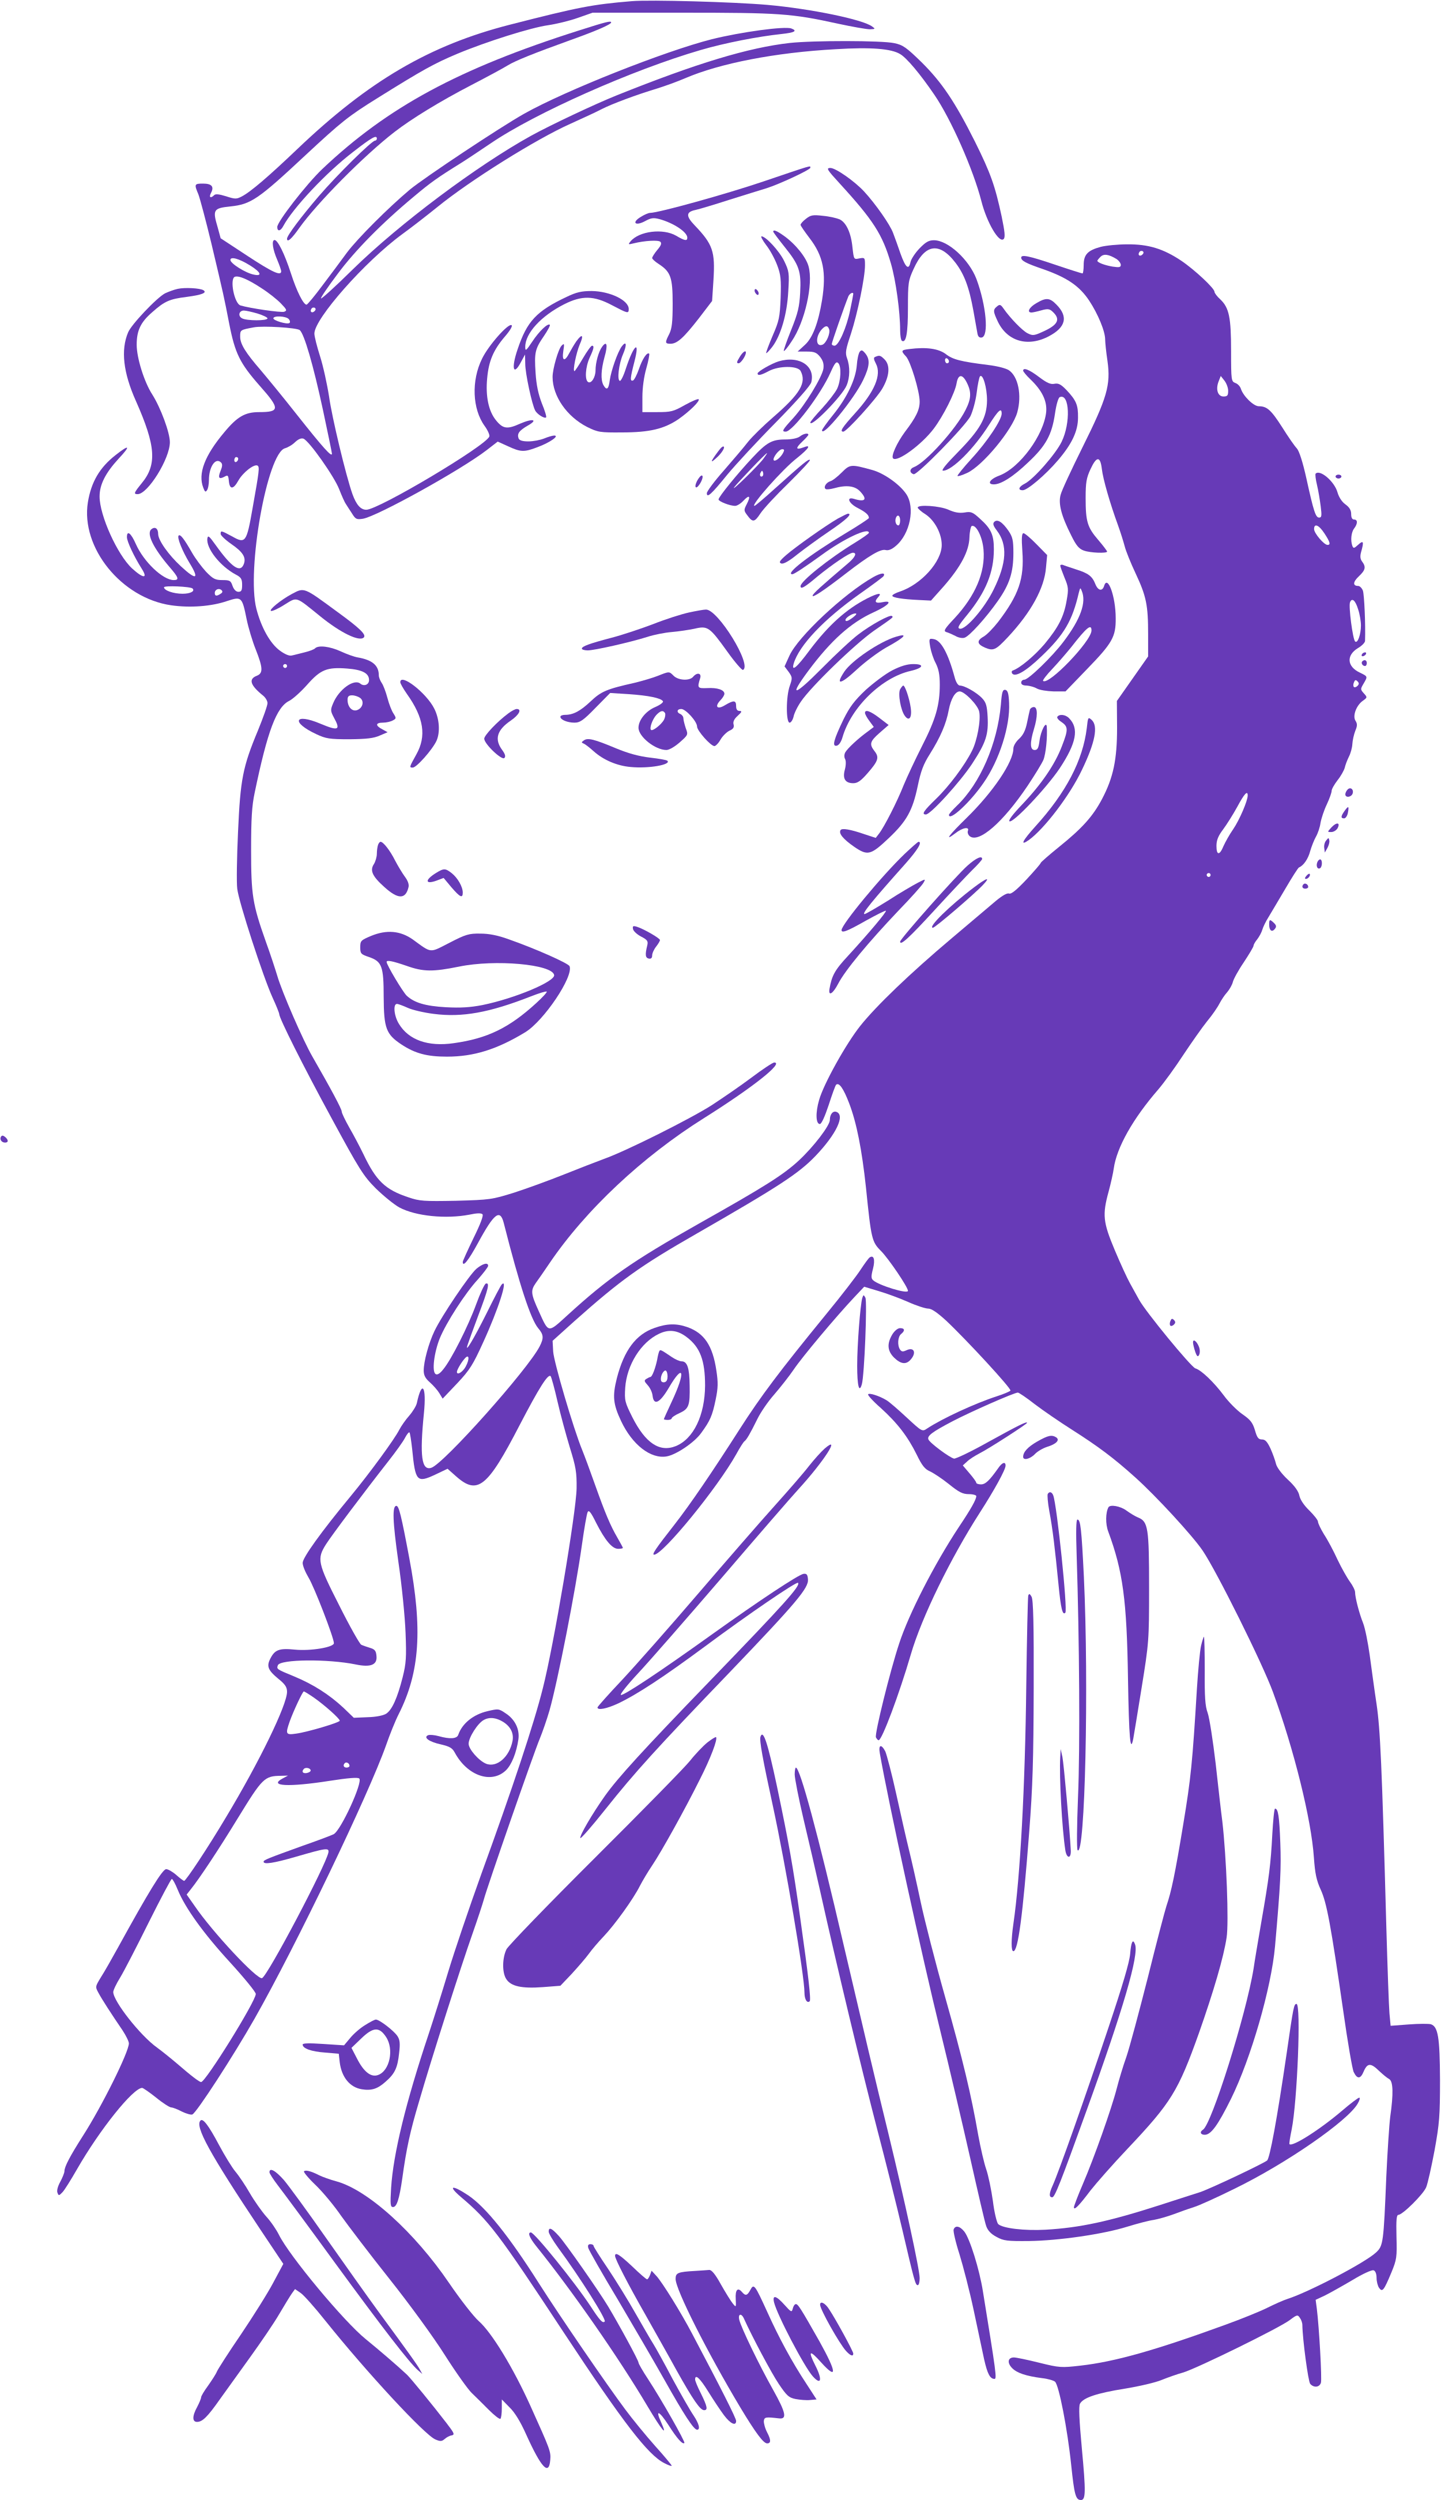 <?xml version="1.0" standalone="no"?>
<!DOCTYPE svg PUBLIC "-//W3C//DTD SVG 20010904//EN"
 "http://www.w3.org/TR/2001/REC-SVG-20010904/DTD/svg10.dtd">
<svg version="1.0" xmlns="http://www.w3.org/2000/svg"
 width="738pt" height="1280pt" viewBox="0 0 738 1280"
 preserveAspectRatio="xMidYMid meet">
<g transform="translate(0,1280) scale(0.1,-0.1)"
fill="#673ab7" stroke="none">
<path d="M3235 12794 c-203 -17 -270 -30 -622 -120 -412 -105 -724 -288 -1089
-636 -149 -142 -241 -221 -286 -244 -27 -14 -34 -14 -80 1 -36 11 -54 13 -61
6 -18 -18 -28 -12 -17 10 18 33 5 49 -40 49 -45 0 -46 -3 -24 -55 8 -21 38
-133 66 -249 65 -274 64 -270 92 -414 30 -152 54 -201 156 -317 105 -118 104
-135 -3 -135 -72 0 -112 -23 -179 -104 -100 -119 -135 -211 -107 -283 8 -22
12 -24 19 -13 6 8 10 32 10 52 0 68 34 118 62 90 8 -8 7 -20 -2 -42 -15 -36
-9 -46 19 -31 18 10 20 8 23 -21 4 -46 23 -45 49 2 24 42 81 86 98 76 11 -7 9
-25 -26 -221 -30 -172 -36 -180 -103 -142 -58 31 -60 32 -60 13 0 -7 24 -30
54 -51 60 -41 77 -69 65 -102 -18 -49 -62 -19 -145 97 -33 46 -39 51 -42 33
-7 -50 65 -142 146 -185 27 -14 32 -23 32 -53 0 -28 -4 -35 -19 -35 -12 0 -23
11 -30 30 -9 27 -14 30 -52 30 -37 0 -48 6 -84 43 -22 24 -55 68 -72 98 -41
72 -60 95 -68 87 -10 -9 19 -80 56 -141 51 -83 35 -90 -44 -17 -64 59 -117
134 -117 166 0 28 -16 40 -35 24 -26 -22 10 -96 94 -194 46 -53 50 -66 21 -66
-56 0 -154 94 -194 184 -25 57 -46 73 -46 36 0 -22 36 -99 76 -162 33 -52 8
-51 -50 2 -75 70 -166 271 -166 368 0 61 30 120 97 193 64 68 57 76 -15 19
-82 -64 -125 -138 -142 -242 -37 -232 172 -490 426 -527 97 -14 207 -6 288 22
73 24 76 21 99 -93 9 -44 30 -114 47 -156 37 -94 38 -121 5 -134 -44 -17 -33
-49 33 -102 12 -10 22 -27 22 -38 0 -12 -22 -74 -49 -140 -78 -187 -90 -250
-102 -520 -6 -129 -8 -260 -4 -290 7 -66 133 -453 181 -558 19 -41 34 -79 34
-84 0 -21 120 -261 268 -533 142 -262 163 -296 227 -360 39 -38 93 -82 120
-97 84 -45 240 -60 359 -37 37 8 60 9 67 2 6 -6 -10 -49 -46 -122 -30 -62 -55
-117 -55 -122 0 -29 29 7 78 97 83 153 113 176 132 102 81 -319 138 -492 176
-538 28 -33 30 -50 8 -93 -60 -118 -492 -602 -555 -622 -50 -16 -60 59 -38
279 14 139 -10 174 -36 53 -3 -15 -21 -44 -39 -65 -18 -20 -41 -53 -51 -72
-24 -48 -153 -224 -248 -339 -153 -185 -247 -316 -247 -343 0 -15 14 -48 30
-75 29 -47 130 -308 130 -336 0 -21 -119 -41 -200 -33 -79 8 -102 0 -125 -45
-21 -40 -13 -60 40 -104 35 -28 45 -43 45 -67 0 -67 -142 -359 -313 -643 -91
-153 -205 -325 -214 -325 -3 0 -21 13 -40 30 -18 16 -42 30 -52 30 -19 0 -92
-120 -246 -400 -32 -58 -71 -127 -88 -153 -29 -48 -30 -49 -13 -80 17 -32 64
-105 124 -193 17 -26 32 -56 32 -66 0 -44 -139 -324 -237 -476 -63 -99 -93
-155 -93 -178 0 -9 -10 -33 -21 -54 -13 -23 -19 -46 -15 -56 6 -17 8 -17 26 2
10 10 43 63 74 117 117 204 288 417 334 417 5 0 38 -23 72 -50 34 -28 69 -50
77 -50 7 0 32 -9 54 -21 23 -11 47 -18 54 -15 21 8 211 301 319 491 213 375
584 1148 673 1399 19 55 48 127 65 160 108 214 123 434 54 799 -41 218 -53
267 -66 267 -22 0 -19 -79 10 -285 18 -121 34 -285 37 -365 5 -126 3 -156 -15
-228 -27 -106 -54 -166 -84 -186 -14 -9 -51 -17 -95 -18 l-71 -3 -54 52 c-71
66 -153 119 -252 160 -90 37 -90 37 -83 57 12 31 257 33 399 4 77 -16 111 -2
106 44 -2 26 -9 34 -33 41 -16 5 -37 12 -45 16 -8 4 -59 94 -112 200 -112 220
-116 239 -68 315 30 47 193 264 320 426 37 47 75 100 84 118 10 19 20 31 23
28 3 -3 9 -42 14 -87 16 -164 24 -173 118 -129 l63 30 44 -39 c110 -97 160
-57 325 262 100 192 146 265 159 251 4 -5 20 -63 35 -129 15 -66 44 -172 63
-235 31 -100 36 -127 35 -210 -2 -121 -118 -810 -173 -1024 -45 -180 -156
-514 -314 -948 -63 -175 -140 -402 -171 -505 -31 -103 -76 -246 -100 -318
-117 -350 -181 -613 -192 -787 -5 -85 -4 -98 10 -98 19 0 32 41 47 145 21 153
40 241 86 395 63 218 217 699 274 860 26 74 52 153 58 175 16 61 256 751 286
822 14 34 37 100 50 145 42 148 134 617 166 847 12 85 25 162 30 170 6 11 17
-3 43 -56 46 -90 82 -133 113 -133 13 0 24 2 24 5 0 2 -13 26 -28 52 -36 62
-62 123 -116 275 -24 68 -53 146 -64 173 -45 109 -146 453 -149 505 l-3 55
111 100 c237 211 337 283 629 450 418 240 521 307 607 397 106 111 152 208
107 225 -18 7 -34 -12 -34 -41 0 -29 -83 -137 -158 -207 -81 -75 -177 -135
-511 -323 -344 -194 -468 -281 -676 -471 -100 -91 -94 -92 -145 20 -42 92 -43
107 -16 146 14 19 45 64 70 101 185 273 477 546 791 743 248 156 412 285 360
285 -7 0 -59 -34 -116 -77 -56 -42 -148 -105 -203 -141 -111 -71 -441 -236
-551 -275 -38 -14 -131 -50 -206 -80 -75 -30 -190 -72 -255 -93 -116 -36 -124
-37 -299 -42 -165 -3 -186 -2 -244 18 -118 39 -165 84 -230 221 -17 35 -49 96
-71 134 -22 39 -40 76 -40 84 0 13 -54 114 -150 281 -47 81 -156 331 -180 414
-10 33 -36 113 -59 176 -68 192 -75 238 -75 470 0 158 4 224 18 290 66 318
112 440 178 472 19 10 60 47 91 82 69 78 101 91 205 83 78 -6 112 -24 112 -59
0 -24 -26 -34 -45 -18 -32 26 -110 -30 -139 -101 -14 -33 -14 -39 4 -73 36
-65 23 -70 -70 -31 -133 56 -151 7 -20 -54 49 -23 67 -26 170 -26 88 1 124 5
155 19 l40 17 -27 15 c-37 19 -35 34 3 34 17 0 39 5 50 11 19 10 19 12 4 36
-9 13 -23 49 -31 80 -8 30 -21 65 -29 76 -8 12 -15 29 -15 39 0 51 -33 79
-108 92 -18 3 -57 17 -87 31 -57 26 -114 32 -131 16 -5 -6 -29 -15 -54 -21
-25 -6 -54 -14 -65 -16 -13 -4 -36 6 -62 25 -49 36 -95 117 -120 214 -51 199
56 799 147 822 14 4 37 17 51 31 17 16 32 22 43 18 29 -11 158 -194 183 -259
13 -33 28 -67 34 -75 5 -8 19 -30 31 -48 19 -31 24 -33 57 -28 74 13 502 250
633 351 l57 44 53 -24 c65 -30 82 -31 152 -4 62 23 112 58 85 59 -9 0 -33 -7
-52 -15 -20 -8 -56 -15 -81 -15 -30 0 -46 5 -50 15 -9 24 2 40 47 66 55 31 26
38 -39 10 -66 -30 -88 -27 -123 16 -39 47 -55 124 -46 217 8 88 32 144 90 212
27 31 41 55 35 59 -17 11 -118 -103 -151 -171 -56 -113 -50 -258 13 -345 16
-22 27 -47 24 -54 -18 -48 -568 -375 -630 -375 -29 0 -51 25 -71 80 -33 93
-105 392 -120 501 -10 63 -30 155 -46 205 -16 50 -29 102 -29 116 0 76 259
369 450 509 47 34 128 97 180 139 167 136 506 348 681 426 64 29 136 62 160
75 53 27 176 73 282 105 42 13 108 37 145 53 179 77 463 132 772 149 180 11
284 3 330 -25 33 -19 102 -101 175 -208 85 -124 200 -384 241 -545 28 -110 91
-217 114 -194 9 9 6 37 -10 115 -34 158 -56 221 -137 384 -103 205 -170 304
-274 407 -77 75 -95 88 -139 97 -64 14 -415 14 -535 1 -213 -24 -477 -104
-886 -268 -110 -44 -339 -152 -439 -207 -275 -152 -673 -449 -913 -684 -86
-85 -160 -152 -163 -149 -3 3 35 59 84 124 92 124 230 263 391 397 87 73 119
96 243 173 26 16 93 61 151 100 226 154 725 376 1076 478 123 36 293 69 415
82 66 7 81 16 49 28 -33 13 -259 -18 -408 -55 -240 -61 -748 -262 -960 -381
-126 -71 -508 -325 -585 -388 -112 -94 -268 -250 -323 -323 -29 -40 -86 -116
-126 -169 -40 -54 -77 -98 -81 -98 -16 0 -50 67 -80 160 -33 102 -69 174 -85
171 -15 -3 -8 -49 15 -102 11 -26 20 -52 20 -58 0 -26 -45 -5 -173 79 l-137
90 -15 55 c-27 91 -23 99 65 108 105 11 142 36 383 261 186 173 221 201 369
293 234 146 292 178 411 228 149 62 377 134 465 146 40 6 108 22 150 37 l77
27 460 0 c498 0 558 -4 795 -56 74 -16 148 -29 165 -29 28 1 29 2 12 14 -47
36 -314 91 -537 111 -174 15 -599 27 -695 19z m-1956 -1352 c57 -35 67 -58 21
-48 -42 8 -120 57 -120 75 0 19 44 7 99 -27z m61 -118 c36 -23 80 -58 99 -78
30 -31 32 -36 17 -42 -15 -6 -178 18 -224 32 -32 9 -57 137 -29 147 20 7 69
-14 137 -59z m271 -117 c-13 -13 -26 -3 -16 12 3 6 11 8 17 5 6 -4 6 -10 -1
-17z m-293 -12 c29 -9 52 -20 52 -25 0 -13 -106 -13 -130 0 -23 12 -16 40 9
40 10 0 41 -7 69 -15z m161 -29 c7 -8 8 -17 3 -20 -13 -8 -82 13 -82 24 0 15
66 12 79 -4z m56 -56 c23 -19 69 -177 119 -409 25 -118 46 -218 46 -224 0 -20
-45 30 -178 198 -74 94 -159 197 -187 230 -78 90 -105 134 -105 171 0 35 0 35
70 48 47 9 220 -2 235 -14z m-315 -659 c0 -6 -4 -13 -10 -16 -5 -3 -10 1 -10
9 0 9 5 16 10 16 6 0 10 -4 10 -9z m-234 -664 c14 -14 -11 -27 -51 -27 -47 0
-95 17 -95 33 0 10 136 4 146 -6z m144 -27 c-21 -14 -30 -12 -30 4 0 18 22 27
35 14 6 -6 5 -12 -5 -18z m340 -370 c0 -5 -4 -10 -10 -10 -5 0 -10 5 -10 10 0
6 5 10 10 10 6 0 10 -4 10 -10z m374 -163 c23 -17 14 -53 -16 -63 -25 -8 -48
17 -48 53 0 17 6 23 23 23 13 0 31 -6 41 -13z m-236 -5119 c53 -37 132 -107
132 -118 0 -9 -164 -58 -223 -66 -54 -8 -56 -3 -33 63 19 53 66 153 72 153 3
0 26 -14 52 -32z m182 -349 c0 -5 -7 -9 -15 -9 -15 0 -20 12 -9 23 8 8 24 -1
24 -14z m-199 -24 c0 -5 -9 -11 -21 -13 -20 -3 -27 8 -13 22 10 9 34 3 34 -9z
m-144 -41 c-73 -39 29 -45 240 -12 97 15 146 19 153 12 19 -19 -94 -265 -131
-285 -12 -6 -83 -33 -158 -59 -180 -65 -201 -73 -201 -82 0 -15 50 -8 167 26
152 44 169 47 165 22 -12 -65 -311 -632 -340 -644 -25 -9 -255 237 -346 371
l-40 57 22 28 c44 55 141 201 240 363 127 207 136 216 222 217 l35 1 -28 -15z
m-537 -569 c38 -93 132 -224 269 -373 72 -79 131 -151 131 -161 0 -37 -257
-451 -280 -451 -9 0 -50 31 -125 96 -33 28 -78 64 -100 80 -86 61 -225 238
-225 285 0 9 16 43 36 75 20 33 85 159 146 282 61 122 114 222 118 222 4 0 18
-25 30 -55z"/>
<path d="M2965 12644 c-617 -196 -979 -392 -1314 -709 -82 -78 -231 -270 -231
-297 0 -25 17 -22 31 5 49 91 218 272 356 378 99 77 123 90 123 69 0 -5 -4
-10 -9 -10 -17 0 -194 -175 -288 -284 -91 -106 -163 -202 -163 -218 0 -22 23
-2 63 55 92 129 332 371 487 491 88 68 233 157 395 241 83 43 166 88 185 100
39 24 131 61 325 131 126 45 205 79 205 89 0 10 -27 3 -165 -41z"/>
<path d="M3910 11871 c-192 -65 -538 -161 -581 -161 -8 0 -29 -9 -48 -21 -48
-29 -27 -48 23 -21 31 17 43 18 74 10 72 -20 142 -66 142 -95 0 -18 -13 -16
-57 10 -67 39 -190 24 -234 -29 -13 -16 -12 -17 16 -10 56 14 127 18 137 8 8
-8 3 -20 -16 -42 -14 -17 -26 -36 -26 -41 0 -5 15 -19 34 -31 61 -40 71 -68
71 -203 0 -95 -4 -127 -17 -154 -23 -45 -23 -51 6 -51 34 0 67 30 145 130 l68
89 7 108 c9 146 -3 182 -97 280 -45 47 -44 68 5 78 18 4 96 27 173 52 77 24
163 51 190 59 67 21 225 95 225 105 0 12 17 17 -240 -70z"/>
<path d="M4301 11860 c172 -188 219 -261 262 -410 25 -85 47 -247 47 -340 0
-27 4 -51 9 -55 22 -13 31 40 31 170 0 128 2 139 29 198 58 129 132 140 215
31 44 -58 69 -123 91 -244 9 -52 19 -105 21 -118 3 -16 10 -22 22 -20 37 7 23
164 -27 299 -38 100 -146 199 -218 199 -26 0 -42 -9 -74 -42 -22 -23 -43 -55
-46 -70 -9 -43 -25 -29 -51 43 -12 35 -29 83 -38 106 -15 42 -90 149 -148 212
-49 53 -146 121 -173 121 -23 0 -18 -8 48 -80z"/>
<path d="M4128 11680 c-16 -12 -28 -26 -28 -31 0 -5 21 -35 46 -68 70 -91 87
-174 64 -318 -19 -116 -48 -193 -88 -229 l-37 -34 47 0 c39 0 50 -5 68 -27 16
-21 20 -37 17 -61 -8 -45 -92 -183 -154 -252 -57 -62 -61 -70 -39 -70 35 0
181 192 230 304 21 47 29 57 39 47 17 -17 14 -90 -6 -132 -10 -20 -45 -65 -77
-100 -33 -35 -60 -68 -60 -72 0 -31 165 137 186 190 17 40 18 96 2 139 -10 28
-7 44 20 125 34 105 72 288 72 351 0 39 -1 40 -29 35 -28 -6 -28 -6 -35 55 -7
75 -32 129 -66 145 -14 6 -52 15 -85 18 -52 6 -63 4 -87 -15z m242 -385 c0 -3
-7 -41 -16 -83 -18 -89 -59 -182 -80 -182 -8 0 -14 4 -14 9 0 8 63 189 85 244
7 15 25 24 25 12z m-124 -180 c8 -20 -14 -72 -34 -80 -34 -13 -37 40 -4 78 19
21 31 22 38 2z"/>
<path d="M3960 11614 c0 -3 27 -39 59 -79 74 -92 85 -124 79 -234 -4 -72 -11
-103 -46 -190 -23 -57 -40 -106 -38 -108 2 -3 21 19 40 49 68 99 112 294 87
384 -12 46 -66 113 -124 155 -39 28 -57 35 -57 23z"/>
<path d="M3924 11545 c19 -24 44 -70 56 -102 19 -50 21 -73 18 -168 -4 -100
-8 -118 -41 -194 -20 -47 -35 -87 -33 -89 2 -2 16 13 31 32 44 58 76 168 82
283 6 96 4 105 -21 157 -25 51 -94 126 -116 126 -5 0 5 -20 24 -45z"/>
<path d="M5637 11536 c-67 -18 -87 -40 -87 -93 0 -23 -3 -43 -6 -43 -4 0 -67
20 -141 45 -133 45 -173 53 -173 36 0 -16 24 -29 115 -60 121 -43 183 -85 233
-160 45 -68 82 -157 82 -199 0 -15 5 -65 12 -111 17 -122 -2 -188 -128 -441
-56 -113 -107 -222 -112 -243 -13 -46 4 -109 54 -208 26 -53 40 -69 65 -78 33
-12 119 -15 119 -5 0 3 -20 30 -45 59 -56 65 -65 94 -65 215 0 80 4 103 25
148 31 67 50 68 58 1 6 -52 41 -174 83 -289 13 -36 28 -84 34 -107 6 -24 31
-86 56 -139 55 -117 64 -163 64 -311 l0 -114 -80 -114 -80 -114 1 -138 c0
-162 -19 -254 -77 -364 -47 -89 -102 -150 -220 -245 -52 -42 -94 -79 -94 -82
0 -4 -33 -42 -73 -85 -51 -54 -78 -76 -89 -72 -10 4 -34 -10 -67 -37 -28 -24
-130 -110 -227 -192 -217 -183 -386 -346 -467 -447 -73 -91 -189 -299 -212
-381 -19 -65 -17 -123 4 -123 8 0 25 37 45 97 17 53 34 100 38 104 15 14 38
-19 67 -95 38 -99 65 -236 86 -431 27 -265 30 -278 77 -325 38 -38 138 -185
138 -204 0 -18 -150 28 -178 54 -11 9 -11 21 -1 59 12 47 4 72 -17 58 -6 -4
-26 -32 -46 -62 -19 -30 -99 -134 -178 -230 -238 -291 -334 -419 -441 -586
-144 -225 -253 -385 -334 -489 -98 -125 -118 -155 -105 -155 45 0 325 343 421
515 18 33 37 63 42 66 11 8 29 39 66 114 16 33 54 89 86 125 31 36 77 94 100
128 43 64 215 269 310 370 l51 54 73 -22 c41 -12 109 -37 152 -56 42 -19 89
-34 103 -34 17 0 46 -20 92 -62 105 -99 335 -348 329 -358 -3 -4 -35 -18 -70
-29 -111 -36 -278 -113 -357 -165 -25 -17 -26 -16 -104 56 -44 41 -90 81 -104
89 -36 22 -89 39 -94 30 -3 -4 26 -36 65 -70 85 -77 138 -146 184 -239 27 -56
42 -74 67 -85 18 -8 62 -37 97 -65 52 -42 71 -52 103 -52 21 0 38 -5 38 -10 0
-17 -26 -64 -89 -158 -125 -189 -257 -446 -306 -597 -47 -142 -126 -462 -119
-480 4 -8 10 -15 14 -15 17 0 106 238 165 440 55 189 204 493 353 725 74 115
132 220 132 241 0 22 -17 17 -37 -12 -46 -65 -66 -84 -89 -84 -13 0 -24 4 -24
8 0 5 -16 27 -35 49 l-34 40 22 20 c12 12 41 30 64 42 46 23 243 150 243 156
0 9 -41 -11 -197 -97 -89 -50 -169 -88 -177 -86 -23 5 -125 81 -131 98 -8 18
18 38 125 94 90 47 314 146 333 146 5 0 44 -26 86 -59 42 -32 128 -91 191
-131 132 -84 213 -144 324 -244 104 -93 295 -300 346 -376 71 -105 306 -577
360 -725 107 -292 196 -651 209 -845 6 -83 13 -117 35 -165 31 -67 52 -182
116 -625 22 -156 46 -295 53 -309 18 -37 35 -36 51 3 19 44 36 45 79 3 18 -17
42 -37 52 -42 20 -12 22 -74 5 -193 -5 -39 -14 -175 -20 -304 -14 -342 -16
-356 -52 -390 -55 -52 -344 -203 -453 -238 -22 -7 -69 -28 -105 -46 -36 -18
-132 -57 -215 -87 -360 -131 -565 -189 -742 -209 -97 -11 -106 -11 -211 15
-60 15 -118 27 -129 27 -32 0 -36 -28 -9 -55 25 -25 70 -40 153 -51 29 -3 59
-12 66 -18 20 -16 64 -243 83 -426 16 -153 23 -180 50 -180 25 0 25 44 5 260
-14 151 -17 219 -10 233 17 31 85 54 229 77 74 12 160 32 190 45 30 12 80 30
110 38 70 21 492 228 545 268 37 28 41 29 52 12 7 -9 13 -26 13 -37 1 -75 30
-289 40 -301 18 -21 47 -19 55 5 6 18 -9 283 -21 380 l-6 45 49 23 c26 13 90
49 141 79 51 31 99 53 107 49 9 -3 15 -18 15 -39 0 -18 6 -41 13 -51 17 -23
24 -14 63 79 27 66 29 77 26 183 -2 86 0 112 10 112 22 1 127 105 142 141 8
19 27 104 43 189 25 138 28 177 28 360 -1 220 -10 274 -47 286 -11 3 -62 3
-113 -1 l-93 -7 -6 64 c-3 34 -10 234 -16 443 -23 837 -31 1009 -50 1140 -11
72 -26 184 -35 250 -9 65 -24 140 -34 165 -20 50 -41 131 -41 158 0 10 -12 34
-26 53 -14 19 -43 70 -64 114 -20 44 -51 102 -69 129 -17 28 -31 57 -31 65 0
8 -20 33 -44 57 -27 26 -46 54 -51 75 -4 23 -24 51 -60 84 -32 30 -56 63 -60
80 -4 17 -16 51 -28 78 -17 36 -27 47 -44 47 -18 0 -25 9 -36 48 -12 39 -23
53 -65 82 -27 19 -70 62 -94 95 -50 67 -115 130 -146 139 -23 8 -254 289 -288
351 -12 22 -33 60 -47 85 -14 25 -49 101 -78 170 -60 143 -64 180 -31 300 11
41 23 94 26 117 15 108 98 255 228 405 30 35 88 115 129 178 42 63 96 140 121
171 26 31 54 72 63 90 10 19 27 45 40 59 12 14 25 37 29 52 3 14 28 60 56 101
27 41 50 79 50 85 0 5 8 20 19 33 10 13 22 35 26 49 4 14 18 43 32 65 13 22
52 87 86 145 34 58 65 107 70 109 23 9 47 44 57 83 7 24 20 57 29 73 10 17 21
49 24 72 4 22 18 65 32 94 14 30 25 61 25 70 0 9 14 33 30 54 17 21 33 50 37
64 3 14 13 40 21 56 9 17 17 46 18 65 1 19 8 50 15 68 11 26 11 36 1 52 -16
25 5 80 39 103 22 16 22 17 4 37 -18 20 -18 22 -2 49 22 38 23 37 -18 57 -67
31 -71 89 -10 126 19 11 35 27 36 36 3 85 -4 238 -11 258 -5 13 -16 24 -24 24
-29 0 -27 21 3 49 34 32 38 48 17 76 -10 13 -11 28 -5 49 15 53 12 62 -15 37
-21 -19 -24 -20 -30 -6 -10 28 -6 69 9 89 19 25 19 46 0 46 -10 0 -15 10 -15
28 0 20 -9 35 -30 50 -18 13 -33 37 -40 61 -15 55 -89 119 -112 96 -3 -3 0
-29 7 -58 7 -29 15 -78 19 -110 6 -47 5 -57 -8 -57 -18 0 -28 31 -65 199 -19
86 -37 141 -49 155 -11 11 -45 60 -75 108 -57 89 -78 108 -120 108 -27 0 -80
52 -92 90 -4 12 -16 25 -28 29 -21 8 -22 14 -22 162 0 174 -10 223 -55 266
-17 15 -30 33 -30 39 0 18 -102 113 -170 159 -93 62 -169 85 -277 84 -48 0
-109 -6 -136 -13z m214 -39 c-13 -13 -26 -3 -16 12 3 6 11 8 17 5 6 -4 6 -10
-1 -17z m-133 -23 c12 -8 22 -22 22 -30 0 -13 -8 -14 -42 -9 -41 7 -78 21 -78
30 0 2 7 11 16 20 17 17 42 13 82 -11z m572 -675 c0 -24 -4 -29 -24 -29 -29 0
-41 36 -25 77 l11 28 19 -24 c10 -13 19 -36 19 -52z m493 -730 c29 -44 33 -59
16 -59 -18 0 -69 60 -69 81 0 32 25 21 53 -22z m173 -390 c8 -24 14 -61 14
-81 0 -46 -17 -95 -30 -82 -12 12 -34 180 -26 200 10 26 28 10 42 -37z m-4
-391 c-6 -6 -15 -9 -18 -5 -4 3 -4 14 0 23 5 13 9 15 18 6 9 -9 9 -15 0 -24z
m-562 -561 c0 -27 -42 -125 -74 -172 -19 -27 -41 -67 -50 -87 -20 -49 -36 -48
-36 1 0 29 9 51 33 83 18 24 51 76 73 116 37 69 54 87 54 59z m-190 -407 c0
-5 -4 -10 -10 -10 -5 0 -10 5 -10 10 0 6 5 10 10 10 6 0 10 -4 10 -10z"/>
<path d="M910 11321 c-19 -4 -48 -15 -65 -23 -43 -23 -173 -160 -189 -200 -38
-90 -25 -206 40 -351 102 -230 109 -326 29 -422 -39 -48 -42 -55 -20 -55 52 0
165 182 165 266 0 49 -47 176 -90 244 -42 65 -80 188 -80 255 0 72 20 115 79
166 64 57 89 68 178 79 76 10 105 21 85 34 -18 11 -96 15 -132 7z"/>
<path d="M3866 11305 c4 -8 10 -15 15 -15 4 0 6 7 3 15 -4 8 -10 15 -15 15 -4
0 -6 -7 -3 -15z"/>
<path d="M2902 11280 c-155 -73 -203 -125 -251 -268 -34 -99 -22 -141 18 -64
l20 37 1 -48 c0 -48 34 -207 51 -239 10 -19 48 -43 56 -35 3 3 -7 36 -22 72
-18 47 -28 93 -32 155 -7 106 -3 123 43 190 19 28 33 54 30 57 -10 10 -55 -33
-90 -86 -32 -48 -36 -51 -36 -27 0 70 81 158 199 218 91 46 152 45 246 -5 80
-42 85 -44 85 -19 0 45 -97 91 -190 92 -52 0 -78 -6 -128 -30z"/>
<path d="M5308 11248 c-37 -21 -51 -48 -25 -48 6 0 29 5 50 11 32 9 42 8 57
-6 44 -40 29 -69 -53 -105 -42 -19 -49 -19 -75 -6 -27 14 -89 78 -123 127 -14
20 -19 22 -33 10 -21 -17 -20 -26 5 -79 49 -100 153 -130 260 -74 88 46 101
101 39 163 -34 35 -53 36 -102 7z"/>
<path d="M2952 11053 c-11 -16 -27 -43 -36 -60 -24 -47 -39 -42 -31 10 6 38 5
41 -9 27 -16 -16 -46 -118 -46 -160 0 -98 73 -203 177 -256 55 -27 65 -29 178
-28 143 0 216 18 290 68 58 41 111 93 103 102 -4 3 -35 -10 -71 -30 -58 -33
-71 -36 -140 -36 l-77 0 0 78 c0 47 8 104 20 146 11 38 17 72 15 75 -11 10
-35 -26 -53 -79 -10 -29 -24 -56 -30 -58 -16 -5 -15 10 7 96 30 115 -3 89 -44
-36 -11 -35 -25 -63 -30 -62 -16 2 -6 87 16 137 21 49 17 71 -7 39 -21 -29
-54 -123 -61 -172 -6 -48 -16 -55 -33 -25 -14 28 -12 76 6 143 18 62 12 86
-12 53 -18 -24 -34 -81 -34 -121 0 -36 -22 -70 -38 -60 -18 11 -14 76 8 125
22 47 24 61 12 61 -5 0 -26 -29 -47 -65 -21 -36 -40 -65 -43 -65 -10 0 9 93
27 136 22 49 13 58 -17 17z"/>
<path d="M4658 11013 c-44 -5 -45 -9 -18 -38 23 -24 70 -179 70 -231 0 -42
-18 -80 -76 -156 -41 -56 -72 -124 -60 -135 21 -21 146 70 208 152 49 65 109
184 117 232 8 48 30 50 53 3 24 -48 22 -82 -7 -139 -49 -98 -204 -269 -263
-292 -24 -9 -26 -29 -3 -37 18 -6 264 245 291 297 12 25 27 79 32 120 5 42 13
80 17 84 15 15 36 -58 36 -123 -1 -89 -35 -149 -151 -267 -59 -60 -86 -93 -74
-93 45 0 159 113 236 236 48 75 64 89 64 56 0 -32 -74 -143 -153 -229 -43 -47
-76 -88 -73 -90 2 -3 24 4 48 15 79 35 233 221 258 311 24 87 5 184 -44 216
-14 9 -60 21 -103 26 -144 18 -183 28 -219 56 -37 28 -99 37 -186 26z m202
-64 c0 -5 -4 -9 -10 -9 -5 0 -10 7 -10 16 0 8 5 12 10 9 6 -3 10 -10 10 -16z"/>
<path d="M4403 10999 c-6 -8 -13 -39 -15 -70 -6 -72 -50 -165 -122 -254 -31
-38 -56 -74 -56 -78 0 -41 165 161 211 258 33 69 36 104 11 135 -15 18 -20 20
-29 9z"/>
<path d="M3787 10970 c-15 -24 -15 -30 -4 -30 11 0 37 38 37 55 0 15 -18 1
-33 -25z"/>
<path d="M4483 10973 c-10 -3 -9 -12 3 -35 30 -57 -7 -144 -107 -254 -66 -73
-80 -94 -60 -94 17 0 170 169 200 221 37 64 41 119 11 149 -21 21 -26 22 -47
13z"/>
<path d="M3988 10950 c-36 -11 -108 -52 -108 -62 0 -13 18 -9 57 12 52 28 148
28 163 1 32 -60 -2 -117 -139 -236 -51 -44 -109 -101 -129 -126 -20 -26 -76
-92 -124 -147 -49 -55 -88 -108 -88 -117 0 -27 23 -6 105 95 43 52 156 174
251 270 106 108 175 186 179 203 21 84 -63 138 -167 107z"/>
<path d="M5240 10902 c0 -4 16 -24 36 -43 61 -58 87 -112 82 -168 -12 -118
-135 -286 -240 -326 -49 -18 -65 -45 -28 -45 37 0 100 40 176 113 91 85 121
141 137 249 7 48 17 82 25 85 50 20 56 -133 9 -229 -30 -62 -143 -191 -188
-214 -32 -16 -38 -34 -11 -34 24 0 117 79 180 153 72 84 103 150 103 219 1 64
-9 88 -59 141 -29 30 -42 36 -62 32 -19 -4 -38 4 -79 35 -50 38 -81 50 -81 32z"/>
<path d="M4096 10565 c-12 -9 -42 -15 -73 -15 -70 0 -96 -15 -170 -94 -76 -81
-173 -200 -173 -213 0 -10 57 -33 85 -33 10 0 29 12 42 26 31 33 39 25 18 -16
-16 -31 -16 -34 2 -58 28 -38 37 -37 68 10 16 24 80 93 144 155 63 62 112 115
109 118 -6 7 -34 -16 -180 -147 -54 -49 -100 -88 -104 -88 -22 0 145 189 218
245 62 50 75 71 32 54 -39 -14 -41 -4 -5 30 17 16 31 32 31 35 0 11 -25 6 -44
-9z m-85 -83 c-13 -25 -40 -46 -48 -39 -9 10 26 57 43 57 11 0 12 -4 5 -18z
m-100 -29 c-23 -33 -171 -177 -151 -148 15 21 162 175 168 175 2 0 -6 -12 -17
-27z m-5 -90 c-10 -10 -19 5 -10 18 6 11 8 11 12 0 2 -7 1 -15 -2 -18z"/>
<path d="M3678 10489 c-42 -56 -43 -66 -3 -28 21 20 35 43 33 50 -3 8 -14 0
-30 -22z"/>
<path d="M4311 10381 c-21 -21 -47 -42 -59 -45 -22 -7 -36 -32 -23 -40 4 -3
23 -1 42 4 63 18 108 13 135 -17 38 -41 25 -55 -33 -37 -41 12 -26 -24 20 -47
40 -21 57 -35 57 -51 0 -4 -57 -41 -127 -83 -178 -107 -305 -205 -265 -205 9
0 65 37 152 100 112 82 240 142 240 112 0 -4 -33 -27 -72 -51 -131 -80 -278
-197 -278 -222 0 -18 20 -7 86 49 76 62 164 122 182 122 22 0 12 -22 -20 -50
-149 -127 -182 -157 -186 -169 -5 -16 61 28 173 115 118 91 175 124 200 118
15 -4 32 3 53 21 73 61 100 197 53 266 -34 50 -115 107 -175 123 -108 30 -113
29 -155 -13z m299 -246 c0 -14 -4 -25 -9 -25 -12 0 -19 21 -13 38 8 21 22 13
22 -13z"/>
<path d="M3576 10348 c-10 -15 -16 -33 -14 -40 3 -8 11 -2 22 14 10 15 16 33
14 40 -3 8 -11 2 -22 -14z"/>
<path d="M6840 10360 c0 -5 7 -10 15 -10 8 0 15 5 15 10 0 6 -7 10 -15 10 -8
0 -15 -4 -15 -10z"/>
<path d="M4700 10201 c0 -4 18 -21 41 -35 46 -31 82 -98 82 -156 0 -86 -106
-203 -215 -239 -21 -7 -38 -16 -38 -21 0 -10 52 -18 137 -22 l61 -3 66 74 c87
100 129 179 131 250 1 30 7 57 12 58 23 8 55 -58 60 -121 10 -116 -42 -237
-149 -352 -51 -54 -57 -65 -42 -70 11 -3 31 -12 47 -20 15 -9 36 -13 47 -9 25
8 110 102 171 189 59 84 79 145 79 245 0 65 -4 82 -25 113 -31 45 -57 62 -73
46 -9 -9 -5 -20 13 -44 56 -73 51 -166 -16 -302 -46 -95 -143 -207 -173 -201
-15 3 -8 16 39 73 94 116 135 215 135 334 0 74 -14 105 -71 156 -37 34 -46 38
-79 32 -27 -4 -51 0 -82 14 -44 20 -158 28 -158 11z"/>
<path d="M4291 10145 c-61 -35 -218 -146 -266 -188 -33 -29 -37 -37 -24 -42
11 -4 39 11 83 47 37 29 110 82 163 118 86 58 120 90 96 90 -4 0 -28 -12 -52
-25z"/>
<path d="M5236 9977 c10 -140 -18 -222 -124 -361 -25 -32 -58 -66 -74 -75 -37
-21 -35 -39 7 -57 43 -18 55 -12 116 53 120 128 188 253 196 357 l6 64 -55 56
c-30 31 -60 56 -66 56 -9 0 -11 -23 -6 -93z"/>
<path d="M5430 9904 c0 -5 10 -32 22 -62 20 -47 21 -59 11 -115 -14 -84 -42
-138 -113 -224 -52 -61 -126 -123 -163 -136 -6 -2 -7 -8 -4 -14 14 -23 70 9
150 86 117 111 159 183 192 326 7 27 8 28 15 10 25 -59 -6 -145 -93 -260 -57
-76 -180 -195 -201 -195 -9 0 -16 -7 -16 -15 0 -10 10 -15 28 -15 15 -1 38 -7
52 -15 14 -8 52 -14 86 -15 l61 0 109 113 c131 135 149 166 148 262 0 111 -41
223 -59 166 -9 -30 -31 -26 -45 8 -16 41 -36 56 -100 76 -30 10 -61 20 -67 23
-7 2 -13 0 -13 -4z m160 -332 c0 -54 -221 -284 -248 -258 -3 3 19 32 49 63 30
32 72 81 94 108 81 104 105 123 105 87z"/>
<path d="M4472 9845 c-150 -85 -385 -305 -429 -402 l-25 -55 21 -28 c19 -27
20 -31 6 -71 -20 -55 -20 -189 -1 -189 7 0 16 14 20 30 3 17 20 52 38 78 51
76 275 293 373 362 107 74 100 69 93 76 -9 9 -108 -45 -173 -95 -33 -25 -115
-101 -183 -170 -147 -148 -175 -154 -71 -14 115 154 216 245 333 298 77 35
102 63 47 52 -37 -8 -46 1 -24 25 23 25 2 23 -56 -6 -107 -55 -197 -136 -293
-263 -68 -92 -96 -115 -83 -70 28 93 154 226 339 357 64 45 119 86 121 90 12
20 -14 17 -53 -5z m-102 -205 c-26 -20 -40 -25 -40 -14 0 11 34 33 50 33 10 1
6 -6 -10 -19z"/>
<path d="M1495 9759 c-56 -30 -120 -82 -107 -87 7 -2 38 12 69 32 67 41 54 45
185 -61 104 -84 198 -129 221 -107 14 14 -18 46 -135 131 -174 128 -169 126
-233 92z"/>
<path d="M3528 9664 c-37 -8 -119 -34 -182 -59 -63 -24 -159 -56 -213 -70
-114 -30 -153 -44 -153 -56 0 -5 14 -9 30 -9 34 0 216 41 305 69 33 11 89 22
125 25 36 3 88 11 117 17 68 16 77 9 167 -116 39 -55 76 -97 81 -95 49 23
-129 312 -190 309 -11 0 -50 -7 -87 -15z"/>
<path d="M4589 9540 c-84 -25 -227 -122 -265 -179 -47 -71 -20 -67 63 10 44
41 113 92 152 114 95 52 116 75 50 55z"/>
<path d="M4764 9488 c4 -23 16 -61 28 -83 15 -30 21 -58 21 -110 0 -106 -21
-178 -91 -315 -35 -69 -77 -159 -94 -200 -33 -84 -99 -213 -126 -248 l-17 -22
-55 18 c-75 26 -118 33 -125 22 -11 -17 13 -46 69 -85 70 -48 85 -44 179 45
91 86 121 141 147 265 16 77 29 112 62 164 54 86 84 155 97 226 11 57 33 95
56 95 25 0 94 -71 100 -104 9 -43 -11 -150 -37 -200 -38 -76 -118 -182 -183
-245 -65 -63 -77 -81 -53 -81 24 0 175 166 237 260 71 109 84 149 79 242 -3
54 -8 72 -28 93 -27 29 -90 65 -114 65 -9 0 -20 16 -27 43 -33 122 -70 190
-108 195 -23 4 -24 2 -17 -40z"/>
<path d="M6975 9450 c-3 -5 -2 -10 4 -10 5 0 13 5 16 10 3 6 2 10 -4 10 -5 0
-13 -4 -16 -10z"/>
<path d="M6977 9414 c-8 -8 1 -24 14 -24 5 0 9 7 9 15 0 15 -12 20 -23 9z"/>
<path d="M4570 9368 c-35 -18 -96 -64 -137 -101 -58 -55 -81 -86 -113 -150
-50 -104 -60 -140 -35 -135 11 2 23 19 30 44 45 154 202 306 349 339 65 15 73
35 13 35 -30 0 -64 -10 -107 -32z"/>
<path d="M3370 9340 c-25 -10 -79 -26 -120 -36 -143 -32 -171 -44 -224 -94
-54 -51 -90 -70 -132 -70 -13 0 -24 -4 -24 -10 0 -15 36 -30 72 -30 28 0 45
11 108 76 l75 76 95 -6 c101 -7 165 -20 175 -36 4 -6 -14 -19 -39 -30 -48 -20
-86 -67 -86 -106 0 -46 86 -114 143 -114 14 0 43 17 68 39 43 38 44 39 31 73
-6 19 -12 41 -12 50 0 9 -7 18 -15 22 -21 8 -19 26 4 26 23 0 81 -64 81 -90 0
-21 70 -100 89 -100 6 0 21 15 31 33 11 19 32 39 46 46 19 8 25 17 21 32 -4
13 3 28 21 44 22 20 23 25 9 25 -11 0 -17 8 -17 25 0 30 -12 31 -56 5 -40 -25
-56 -9 -25 24 12 12 21 27 21 34 0 20 -37 32 -87 29 -51 -2 -53 0 -37 51 8 26
-16 31 -36 7 -18 -22 -76 -19 -100 5 -23 23 -22 23 -80 0z m36 -191 c3 -6 1
-22 -6 -35 -14 -25 -58 -59 -66 -51 -9 9 8 55 27 76 22 23 35 26 45 10z"/>
<path d="M2050 9307 c0 -6 15 -33 34 -60 87 -122 101 -216 48 -310 -36 -65
-37 -67 -18 -67 19 0 99 90 121 136 20 43 16 113 -11 166 -40 80 -174 184
-174 135z"/>
<path d="M4610 9271 c-12 -23 3 -108 24 -136 22 -31 38 -9 30 43 -7 48 -29
112 -38 112 -3 0 -10 -9 -16 -19z"/>
<path d="M5126 9193 c-18 -201 -106 -404 -225 -518 -22 -21 -41 -43 -41 -47 0
-36 109 64 178 165 80 115 136 290 130 408 -2 49 -7 64 -19 67 -14 2 -18 -10
-23 -75z"/>
<path d="M5275 9168 c-2 -7 -9 -38 -15 -68 -8 -39 -19 -62 -40 -82 -17 -15
-30 -37 -30 -50 0 -69 -104 -223 -240 -356 -92 -90 -116 -123 -57 -78 37 29
73 35 64 12 -3 -8 1 -20 9 -27 46 -38 170 69 297 258 36 54 73 114 81 133 12
30 21 116 17 170 -3 31 -31 -23 -37 -72 -5 -38 -10 -48 -25 -48 -24 0 -25 37
-4 106 20 65 20 114 0 114 -9 0 -17 -6 -20 -12z"/>
<path d="M2604 9148 c-58 -43 -124 -113 -124 -130 0 -27 90 -112 103 -99 8 8
4 20 -11 41 -41 55 -27 102 43 150 44 30 59 60 31 60 -7 0 -26 -10 -42 -22z"/>
<path d="M4430 9150 c0 -6 10 -25 23 -42 l22 -30 -29 -22 c-49 -35 -106 -88
-117 -108 -6 -11 -6 -25 -1 -34 5 -9 5 -31 -1 -54 -13 -47 2 -70 43 -70 22 0
39 12 73 51 55 63 61 81 36 113 -28 36 -24 50 26 94 l46 40 -47 36 c-47 36
-74 45 -74 26z"/>
<path d="M5415 9130 c-3 -5 5 -16 19 -25 37 -25 38 -39 5 -124 -36 -95 -105
-196 -206 -302 -46 -48 -70 -80 -63 -84 18 -11 189 170 257 271 86 130 100
205 48 257 -18 19 -50 22 -60 7z"/>
<path d="M5566 9073 c-20 -166 -106 -331 -265 -506 -65 -72 -79 -101 -32 -68
79 57 210 228 272 359 68 141 84 225 50 256 -18 16 -19 15 -25 -41z"/>
<path d="M2990 9009 c-13 -9 -13 -11 -1 -16 8 -3 31 -21 51 -39 50 -45 120
-75 190 -81 93 -9 209 12 188 32 -4 4 -44 11 -89 16 -57 7 -110 21 -175 48
-110 46 -144 55 -164 40z"/>
<path d="M6902 8758 c-7 -7 -12 -18 -12 -25 0 -18 29 -16 37 3 8 21 -10 37
-25 22z"/>
<path d="M6886 8648 c-20 -28 -20 -38 -2 -38 7 0 16 12 19 28 7 36 3 38 -17
10z"/>
<path d="M6820 8565 c-23 -25 -23 -25 -2 -25 12 0 26 9 32 19 16 30 -4 33 -30
6z"/>
<path d="M6792 8497 c-8 -9 -12 -26 -10 -39 l3 -23 13 23 c7 13 12 30 10 39
-3 15 -4 15 -16 0z"/>
<path d="M1936 8474 c-3 -9 -6 -29 -6 -45 0 -16 -7 -40 -15 -53 -22 -33 -8
-63 55 -119 69 -62 107 -62 122 0 4 14 -3 34 -19 55 -13 18 -36 56 -50 83 -25
50 -60 95 -74 95 -4 0 -10 -7 -13 -16z"/>
<path d="M4633 8428 c-116 -111 -323 -361 -323 -390 0 -17 29 -6 124 48 54 30
100 53 103 51 5 -5 -83 -110 -194 -231 -68 -73 -83 -101 -95 -170 -6 -39 18
-24 45 28 36 69 154 211 307 372 66 68 124 133 130 145 11 20 11 20 -30 -1
-23 -12 -92 -52 -152 -91 -61 -38 -115 -69 -120 -69 -16 0 36 64 210 259 62
70 87 111 66 111 -3 0 -35 -28 -71 -62z"/>
<path d="M4956 8369 c-58 -51 -346 -376 -346 -390 0 -23 45 18 178 163 77 84
163 175 191 203 28 27 51 53 51 57 0 19 -31 5 -74 -33z"/>
<path d="M6746 8384 c-7 -19 2 -37 15 -29 12 8 12 45 0 45 -5 0 -12 -7 -15
-16z"/>
<path d="M2234 8331 c-59 -36 -58 -61 1 -40 l37 14 40 -48 c44 -51 58 -58 58
-27 0 30 -26 75 -56 99 -33 26 -41 26 -80 2z"/>
<path d="M6690 8315 c-8 -9 -8 -15 -2 -15 12 0 26 19 19 26 -2 2 -10 -2 -17
-11z"/>
<path d="M4990 8258 c-126 -95 -241 -208 -212 -208 11 0 213 173 256 219 41
43 21 38 -44 -11z"/>
<path d="M6676 8273 c-11 -11 -6 -23 9 -23 8 0 15 4 15 9 0 13 -16 22 -24 14z"/>
<path d="M6500 8066 c0 -30 14 -41 29 -22 9 11 8 18 -4 30 -22 21 -25 20 -25
-8z"/>
<path d="M3242 8043 c2 -10 20 -27 41 -38 33 -17 37 -24 32 -45 -12 -49 -10
-64 8 -68 11 -2 17 3 17 16 0 11 9 31 20 45 11 14 20 29 20 34 0 9 -83 57
-118 68 -20 6 -23 4 -20 -12z"/>
<path d="M1900 8008 c-52 -22 -55 -25 -55 -58 0 -32 3 -36 45 -50 66 -23 75
-47 75 -205 1 -159 12 -190 90 -242 71 -47 132 -63 234 -63 138 0 256 37 401
125 95 58 248 285 227 338 -6 15 -175 90 -312 138 -55 20 -100 29 -145 29 -58
1 -75 -4 -158 -47 -104 -53 -89 -55 -188 17 -64 45 -134 51 -214 18z m182
-153 c87 -31 135 -31 269 -4 184 38 477 12 487 -43 6 -33 -201 -120 -368 -154
-63 -12 -111 -15 -186 -11 -106 6 -162 23 -201 59 -20 19 -103 158 -103 173 0
11 32 4 102 -20z m663 -192 c-138 -126 -249 -180 -421 -204 -132 -19 -231 16
-281 99 -25 40 -31 102 -10 102 6 0 31 -9 55 -20 24 -11 84 -25 133 -31 146
-19 285 6 499 90 41 16 77 27 80 24 3 -3 -22 -30 -55 -60z"/>
<path d="M5 6980 c-8 -13 3 -30 21 -30 18 0 18 14 0 29 -10 8 -16 9 -21 1z"/>
<path d="M2440 6304 c-36 -31 -178 -241 -215 -319 -30 -63 -55 -156 -55 -202
0 -24 8 -40 31 -60 18 -16 40 -41 49 -56 l17 -28 75 79 c65 69 81 96 132 208
79 172 130 332 96 298 -6 -6 -41 -73 -79 -150 -65 -130 -113 -210 -96 -159 3
10 28 79 55 151 52 137 59 169 38 162 -7 -3 -29 -50 -49 -105 -41 -113 -128
-285 -169 -334 -17 -22 -31 -30 -39 -24 -20 12 -8 109 21 182 33 81 131 233
196 303 28 32 52 63 52 69 0 19 -27 12 -60 -15z m-55 -501 c-15 -28 -45 -46
-45 -27 0 10 22 48 39 67 23 28 28 1 6 -40z"/>
<path d="M4416 6154 c-10 -35 -26 -238 -26 -346 0 -102 10 -144 24 -95 13 45
28 425 18 443 -9 16 -10 16 -16 -2z"/>
<path d="M5994 6036 c-4 -9 -4 -20 0 -23 3 -4 12 -1 18 5 9 9 9 15 0 24 -9 9
-13 7 -18 -6z"/>
<path d="M3352 6001 c-95 -33 -156 -114 -193 -258 -23 -92 -19 -132 22 -219
57 -121 151 -194 232 -181 49 8 143 71 178 120 46 63 57 88 74 170 13 62 13
89 4 149 -19 129 -62 192 -148 223 -57 20 -104 19 -169 -4z m165 -47 c69 -52
94 -120 94 -248 -1 -152 -59 -273 -150 -310 -83 -33 -155 15 -222 147 -39 78
-41 86 -37 152 8 116 80 232 173 276 50 24 95 19 142 -17z"/>
<path d="M3377 5883 c-3 -5 -8 -24 -11 -43 -9 -44 -26 -90 -35 -90 -3 0 -13
-5 -21 -10 -12 -8 -11 -12 7 -32 12 -13 23 -36 25 -53 6 -54 37 -39 83 39 77
132 88 84 15 -71 -22 -47 -40 -87 -40 -89 0 -2 9 -4 20 -4 11 0 20 4 20 8 0 5
18 17 40 27 48 22 54 38 52 142 -1 89 -12 123 -41 123 -10 0 -33 10 -52 23
-53 36 -57 38 -62 30z m35 -155 c-6 -6 -15 -7 -22 -3 -12 8 -3 46 14 57 14 10
21 -41 8 -54z"/>
<path d="M4570 5968 c-28 -47 -26 -84 9 -119 34 -33 61 -37 84 -11 32 35 19
67 -20 49 -19 -9 -26 -8 -34 4 -14 22 -11 65 6 79 21 17 19 30 -5 30 -12 0
-28 -13 -40 -32z"/>
<path d="M6110 5927 c0 -8 5 -29 11 -47 9 -26 14 -29 20 -17 5 9 5 26 0 40
-11 29 -31 45 -31 24z"/>
<path d="M5313 5420 c-49 -28 -73 -54 -73 -79 0 -20 36 -11 60 14 13 14 41 30
62 37 47 14 68 35 47 49 -23 14 -41 10 -96 -21z"/>
<path d="M4223 5383 c-18 -16 -54 -56 -80 -89 -26 -34 -106 -126 -177 -205
-71 -79 -247 -281 -391 -449 -144 -168 -319 -366 -388 -440 -70 -74 -127 -138
-127 -142 0 -16 47 -7 107 21 98 47 232 135 443 291 225 167 470 334 477 326
14 -14 -66 -104 -450 -501 -346 -358 -472 -496 -539 -590 -65 -92 -130 -203
-126 -216 2 -5 60 61 129 148 151 190 263 313 637 702 342 357 404 431 400
475 -2 25 -7 30 -23 28 -27 -5 -224 -135 -470 -311 -265 -190 -452 -314 -465
-309 -7 2 34 53 90 113 57 61 249 281 429 490 179 209 355 412 390 450 130
142 221 283 134 208z"/>
<path d="M5366 5151 c-3 -5 0 -44 8 -88 17 -89 29 -192 47 -375 12 -125 21
-160 35 -145 13 12 -43 552 -62 601 -7 18 -20 21 -28 7z"/>
<path d="M5677 5083 c-15 -27 -16 -86 -1 -125 75 -203 95 -350 101 -755 5
-303 12 -382 27 -305 3 15 22 133 43 262 37 230 38 240 38 510 0 306 -5 339
-55 360 -16 6 -43 23 -61 36 -31 23 -83 32 -92 17z"/>
<path d="M5514 4838 c14 -435 18 -987 7 -1238 -6 -150 -7 -268 -2 -273 38 -38
58 845 32 1400 -12 244 -17 293 -33 293 -7 0 -8 -64 -4 -182z"/>
<path d="M5266 4630 c-2 -8 -7 -215 -10 -460 -6 -519 -31 -980 -66 -1220 -12
-84 -12 -140 0 -140 24 0 48 181 81 610 18 232 22 369 23 735 1 330 -2 455
-11 470 -9 16 -13 17 -17 5z"/>
<path d="M6151 4373 c-6 -27 -15 -124 -21 -218 -23 -382 -31 -460 -70 -695
-42 -255 -61 -345 -86 -418 -8 -24 -51 -188 -95 -365 -45 -177 -94 -360 -110
-407 -17 -47 -39 -121 -50 -164 -26 -101 -115 -353 -174 -490 -25 -58 -45
-111 -45 -117 0 -19 27 9 85 86 30 38 115 135 191 215 222 235 258 293 364
590 76 216 127 390 142 490 12 77 -1 413 -22 595 -6 44 -21 177 -34 295 -14
118 -32 235 -41 260 -13 35 -16 83 -15 218 0 94 -2 172 -4 172 -2 0 -9 -21
-15 -47z"/>
<path d="M2497 4039 c-73 -17 -130 -63 -150 -121 -7 -21 -43 -23 -100 -7 -22
6 -46 8 -54 5 -27 -11 4 -34 64 -47 46 -11 59 -18 72 -42 64 -119 188 -162
262 -91 29 28 54 90 64 159 7 51 -17 101 -64 132 -37 25 -38 25 -94 12z m80
-55 c38 -24 55 -58 48 -97 -16 -83 -81 -139 -136 -117 -38 16 -89 75 -89 102
0 32 47 106 78 122 29 16 63 12 99 -10z"/>
<path d="M3895 3909 c-7 -18 11 -115 64 -359 65 -301 161 -865 161 -952 0 -35
14 -57 27 -44 7 7 -7 131 -48 421 -38 273 -59 389 -120 680 -48 225 -70 291
-84 254z"/>
<path d="M3622 3878 c-22 -18 -62 -60 -88 -93 -26 -33 -245 -256 -485 -495
-240 -239 -445 -451 -455 -470 -22 -45 -23 -120 -1 -153 24 -37 79 -49 187
-41 l90 7 59 62 c32 35 71 80 87 102 15 21 49 61 75 88 58 61 153 193 186 259
14 27 42 74 63 105 46 68 168 287 245 442 54 106 92 206 82 215 -2 2 -22 -10
-45 -28z"/>
<path d="M4506 3823 c43 -247 219 -1053 309 -1418 46 -187 115 -482 154 -655
39 -173 75 -330 82 -348 8 -22 24 -40 53 -55 36 -20 55 -22 166 -21 152 2 381
35 505 74 49 15 109 31 133 34 23 4 70 17 105 30 34 13 80 29 102 36 22 6 117
49 210 95 264 129 577 346 628 434 10 17 14 31 8 31 -5 0 -45 -30 -88 -67
-114 -97 -254 -186 -269 -171 -2 3 3 36 11 74 29 143 49 644 25 644 -13 0 -16
-13 -50 -250 -50 -342 -87 -542 -101 -552 -30 -21 -297 -147 -344 -162 -27 -9
-120 -38 -205 -66 -261 -84 -410 -116 -585 -126 -108 -6 -220 7 -243 29 -7 8
-20 60 -27 118 -8 57 -23 130 -34 162 -11 31 -29 110 -41 175 -36 207 -79 387
-170 709 -49 173 -105 392 -125 486 -20 95 -47 215 -60 267 -13 52 -42 181
-65 285 -23 105 -49 202 -56 218 -21 40 -36 34 -28 -10z"/>
<path d="M5430 3805 c-6 -100 9 -368 26 -478 7 -44 30 -45 28 -1 -5 100 -36
446 -43 479 l-9 40 -2 -40z"/>
<path d="M4070 3715 c0 -19 20 -122 45 -228 25 -105 64 -273 86 -372 85 -383
215 -923 291 -1215 44 -168 102 -399 129 -515 61 -261 67 -285 79 -285 6 0 10
16 10 36 0 43 -76 394 -161 744 -61 248 -135 563 -229 965 -132 569 -223 905
-244 905 -3 0 -6 -16 -6 -35z"/>
<path d="M6516 3408 c-8 -153 -16 -218 -57 -453 -16 -93 -34 -199 -39 -235
-38 -234 -215 -797 -259 -824 -18 -11 -13 -26 9 -26 32 0 67 48 135 185 101
205 206 566 225 780 28 317 32 400 27 530 -5 136 -11 175 -27 175 -4 0 -10
-60 -14 -132z"/>
<path d="M5788 2796 c-4 -44 -38 -159 -111 -377 -118 -353 -255 -741 -286
-809 -19 -42 -19 -60 -2 -60 13 0 41 71 175 442 189 522 270 800 249 853 -11
31 -20 13 -25 -49z"/>
<path d="M1869 2431 c-25 -15 -59 -45 -76 -66 l-31 -37 -106 7 c-74 5 -106 4
-106 -3 0 -20 44 -36 115 -41 l70 -6 5 -45 c10 -76 52 -127 113 -137 50 -8 81
2 122 39 47 41 61 70 69 146 6 50 4 69 -9 88 -18 27 -92 84 -110 84 -6 0 -31
-13 -56 -29z m108 -60 c42 -63 19 -174 -41 -195 -36 -13 -73 16 -108 85 l-28
54 50 48 c61 59 92 61 127 8z"/>
<path d="M1027 1943 c-30 -29 45 -166 305 -556 l119 -178 -52 -97 c-28 -53
-103 -172 -165 -264 -63 -92 -118 -178 -123 -190 -5 -13 -26 -45 -45 -72 -20
-27 -36 -54 -36 -60 0 -6 -9 -28 -20 -49 -26 -47 -26 -77 -1 -77 28 0 54 26
118 117 32 45 102 142 156 217 54 75 121 173 147 218 27 46 56 93 65 106 l16
22 29 -20 c16 -11 73 -75 127 -143 210 -262 509 -585 563 -607 26 -11 33 -10
48 3 9 8 25 17 36 18 16 4 12 12 -28 64 -70 91 -182 228 -202 247 -49 46 -146
129 -210 181 -111 89 -394 429 -446 536 -12 24 -40 66 -64 92 -23 26 -62 81
-85 121 -23 40 -56 89 -73 109 -17 20 -55 82 -85 138 -53 100 -82 137 -94 124z"/>
<path d="M1380 1678 c0 -6 20 -37 43 -67 24 -31 156 -209 292 -396 245 -335
381 -511 425 -550 l23 -20 -11 20 c-11 22 -60 90 -217 304 -54 74 -174 243
-266 374 -92 132 -189 264 -214 294 -44 50 -75 67 -75 41z"/>
<path d="M1557 1683 c-4 -3 23 -36 61 -72 37 -36 95 -106 129 -156 35 -49 145
-194 246 -321 105 -132 228 -301 286 -393 56 -88 118 -175 137 -193 19 -18 58
-57 87 -86 29 -29 56 -50 60 -46 4 4 7 28 7 53 l0 46 40 -41 c27 -26 56 -74
85 -139 77 -170 116 -212 123 -131 4 44 0 53 -101 277 -89 197 -199 377 -265
435 -26 23 -94 110 -152 195 -177 260 -415 475 -575 520 -34 9 -75 24 -91 32
-41 21 -69 28 -77 20z"/>
<path d="M2360 1552 c143 -121 190 -182 529 -697 305 -462 429 -623 513 -666
21 -11 38 -17 38 -13 0 3 -38 49 -85 101 -47 53 -116 137 -153 187 -97 130
-334 476 -441 644 -156 246 -274 392 -363 452 -83 55 -107 51 -38 -8z"/>
<path d="M4884 1385 c-3 -8 10 -65 30 -127 19 -62 52 -189 72 -283 20 -93 44
-208 54 -254 17 -75 30 -100 53 -101 13 0 9 29 -59 448 -18 114 -67 270 -95
306 -23 29 -47 34 -55 11z"/>
<path d="M2810 1374 c0 -9 22 -46 49 -83 114 -155 248 -368 238 -377 -10 -11
-25 5 -73 79 -79 120 -287 377 -305 377 -18 0 -8 -26 27 -70 180 -223 422
-570 569 -818 76 -128 107 -164 70 -82 -30 66 -9 57 39 -17 44 -69 72 -100 81
-91 6 5 -119 225 -186 327 -27 41 -49 79 -49 85 0 11 -99 193 -156 288 -51 84
-216 320 -252 360 -37 41 -52 47 -52 22z"/>
<path d="M3013 1290 c3 -11 70 -129 150 -262 79 -134 187 -319 240 -413 100
-178 150 -255 167 -255 18 0 10 31 -18 73 -16 23 -64 107 -107 186 -42 80 -87
161 -99 180 -13 20 -53 90 -91 156 -37 66 -101 169 -141 229 -41 60 -74 113
-74 117 0 5 -7 9 -16 9 -11 0 -15 -6 -11 -20z"/>
<path d="M3150 1250 c0 -16 64 -141 157 -304 46 -82 118 -209 159 -284 84
-150 120 -202 140 -202 20 0 17 18 -16 85 -17 33 -30 65 -30 72 0 30 24 8 68
-63 26 -42 62 -96 80 -120 33 -44 62 -57 62 -29 0 14 -78 168 -225 446 -57
109 -153 263 -183 296 l-25 27 -8 -22 c-5 -12 -11 -22 -15 -22 -4 0 -38 29
-75 65 -67 63 -89 76 -89 55z"/>
<path d="M3560 1173 c-89 -5 -100 -10 -100 -41 0 -54 161 -373 332 -659 79
-131 118 -183 137 -183 20 0 20 18 0 56 -11 21 -18 48 -17 59 3 20 9 21 78 13
42 -5 35 29 -31 147 -72 128 -163 317 -173 358 -7 31 11 35 24 6 43 -95 141
-279 178 -334 41 -61 52 -71 87 -78 22 -4 55 -7 73 -5 l34 3 -52 80 c-74 112
-141 236 -200 367 -64 140 -69 148 -87 114 -16 -30 -25 -32 -43 -11 -22 26
-35 11 -32 -36 2 -43 2 -44 -15 -23 -10 12 -37 56 -61 98 -29 53 -48 75 -60
74 -9 -1 -42 -3 -72 -5z"/>
<path d="M3964 1013 c15 -64 156 -333 199 -380 43 -48 50 -17 12 57 -38 76
-29 81 30 15 84 -93 81 -53 -8 107 -98 173 -111 193 -122 191 -6 -1 -12 -11
-15 -23 -5 -20 -8 -19 -42 19 -43 48 -63 53 -54 14z"/>
<path d="M4200 1000 c0 -24 98 -198 133 -237 22 -24 37 -30 37 -13 0 11 -88
173 -124 227 -20 32 -46 44 -46 23z"/>
</g>
</svg>
